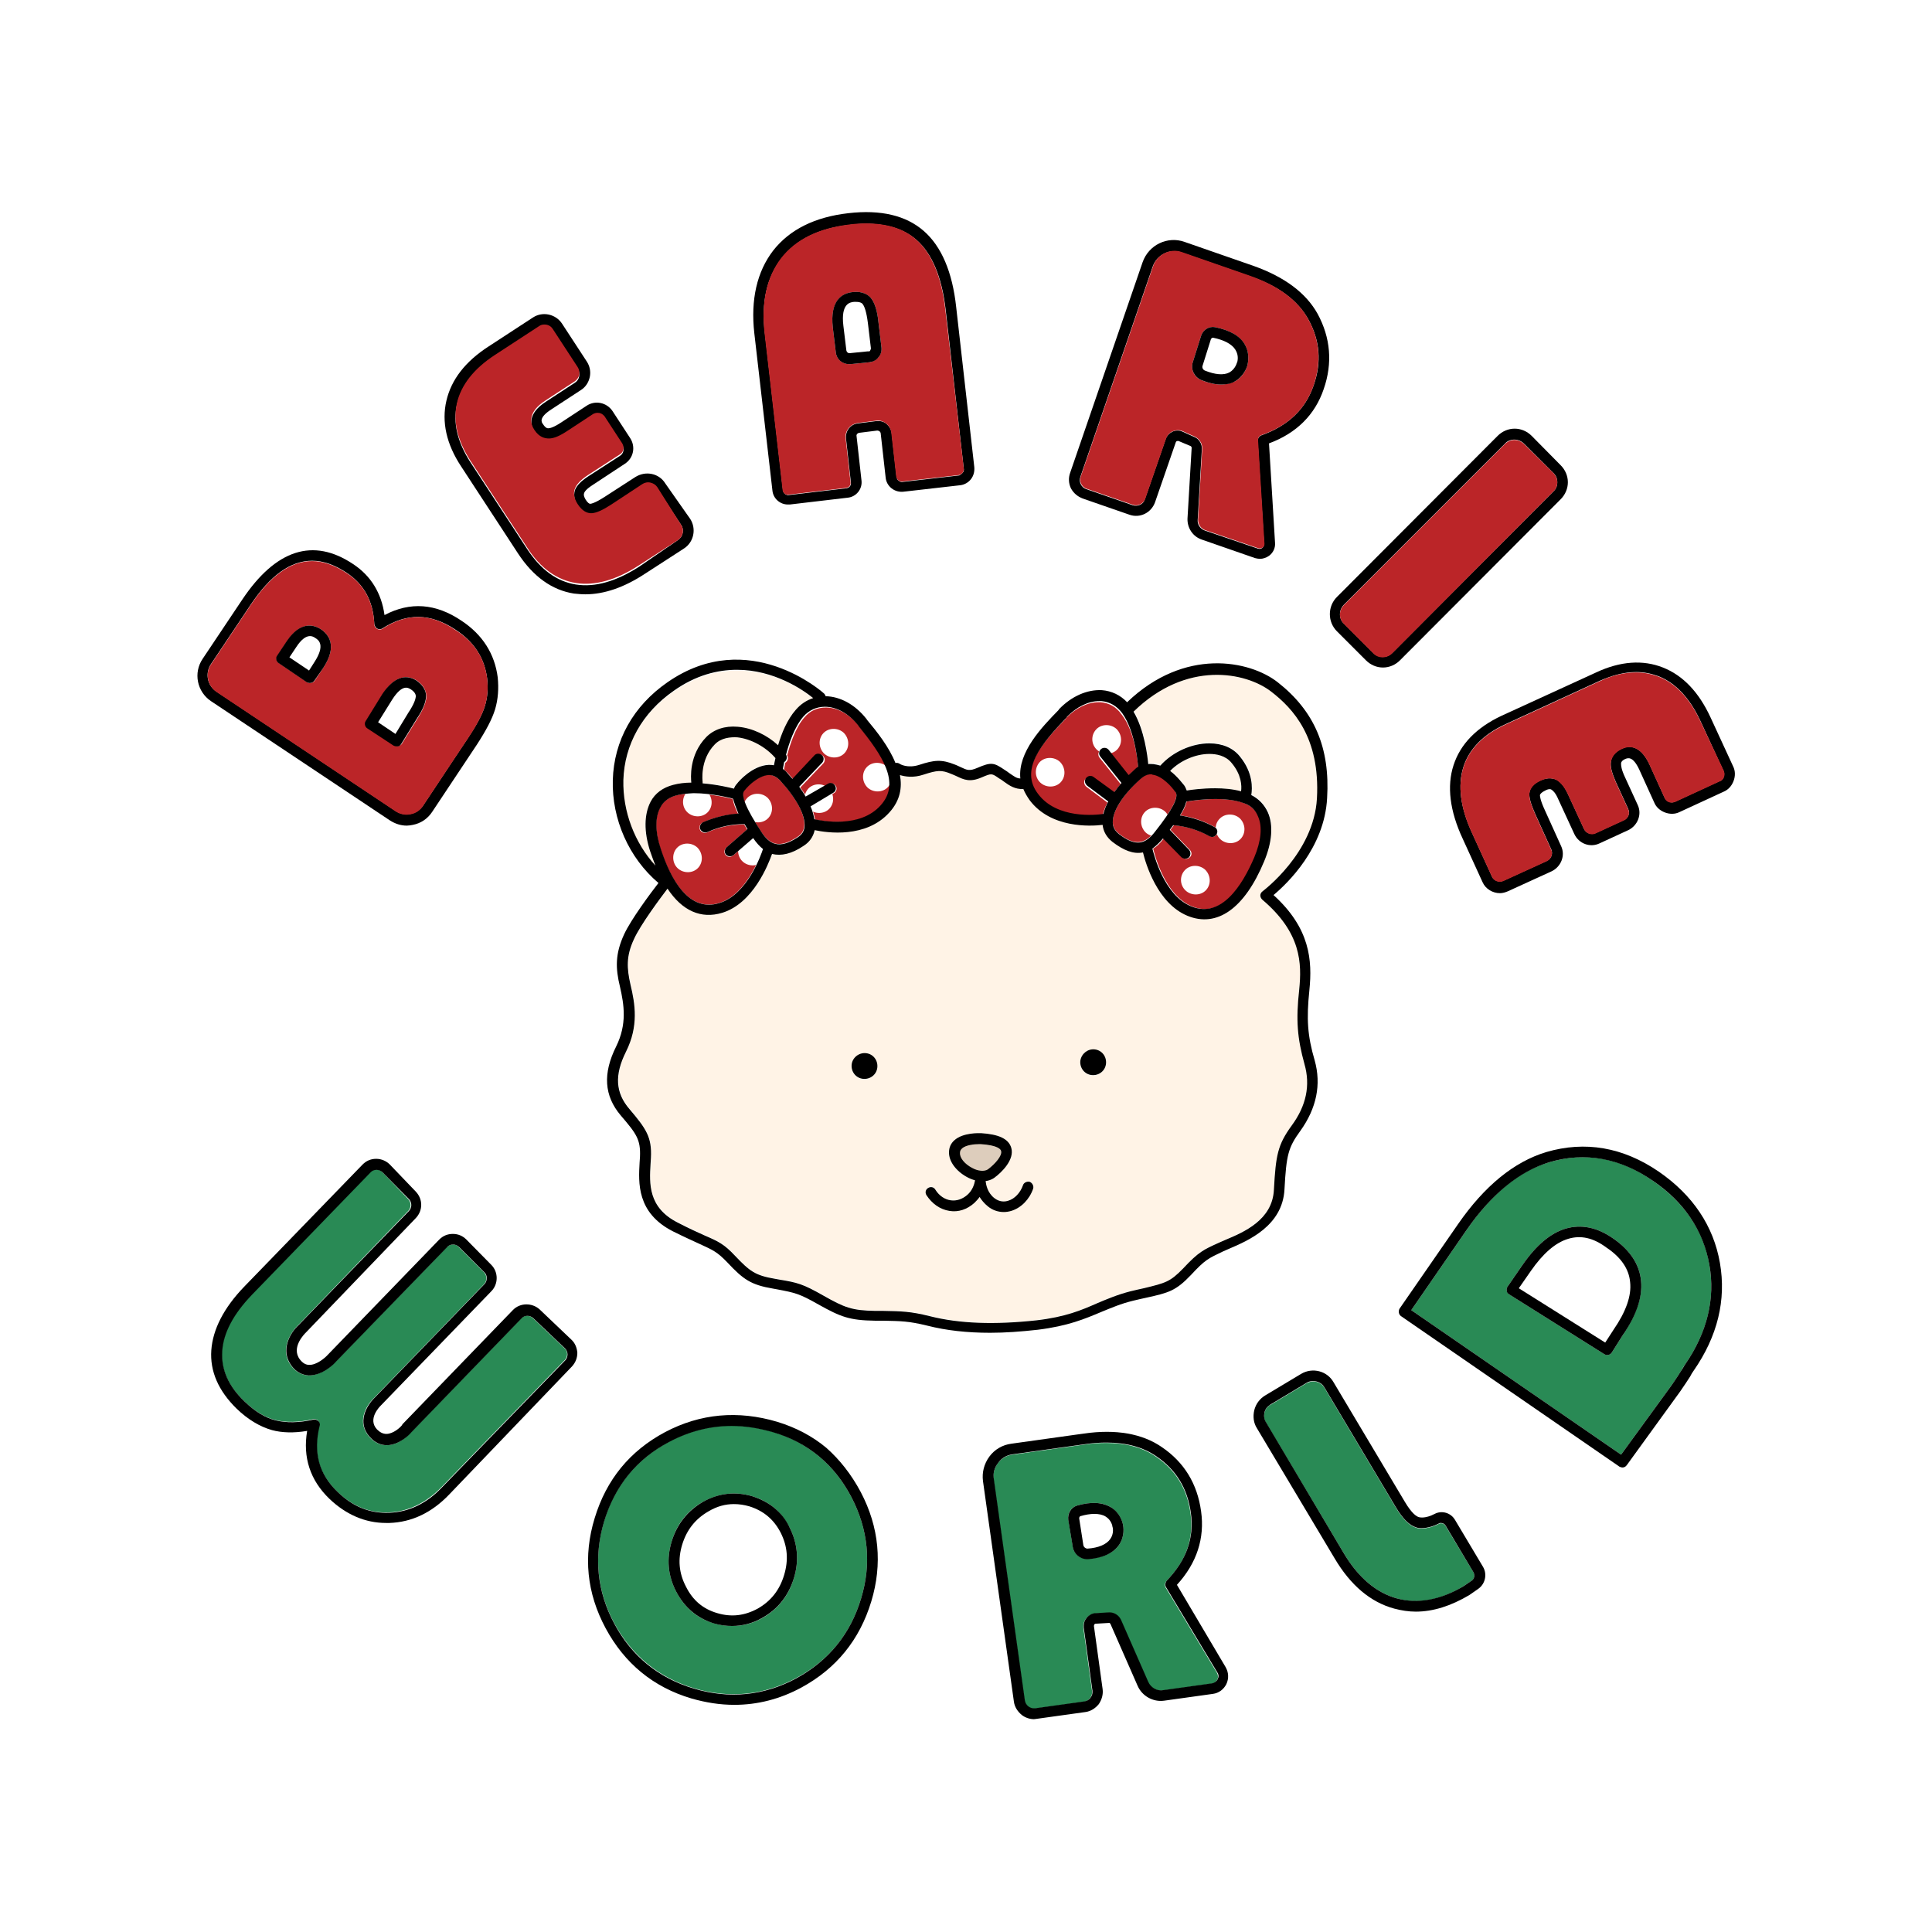 <!--?xml version="1.0" encoding="utf-8"?-->
<!-- Generator: Adobe Illustrator 26.5.0, SVG Export Plug-In . SVG Version: 6.00 Build 0)  -->
<svg xml:space="preserve" style="enable-background:new 0 0 512 512;" viewBox="0 0 512 512" y="0px" x="0px" xmlns:xlink="http://www.w3.org/1999/xlink" xmlns="http://www.w3.org/2000/svg" version="1.1">
<style type="text/css">
	.st0{fill:#FFFFFF;}
	.st1{fill:#BB2528;}
	.st2{fill:#FFF3E6;}
	.st3{fill:#DDCDBC;}
	.st4{fill:#298A55;}
</style>
<g id="Layer_2">
	<rect height="512" width="512" class="st0"></rect>
</g>
<g id="Layer_1">
	<g>
		<path d="M276,360.5c9.3-1.1,14.5-3.3,19.1-5.3c2.5-1.1,4.5-1.9,7.1-2.6c0.9-0.2,1.8-0.4,2.6-0.6l0.8-0.2
			c6.9-1.6,10.4-2.6,15.8-8.4c2.7-2.9,2.7-2.9,6-4.3l1.5-0.7c5.6-2.4,18.7-8,19.5-22.6c0.5-8.2,0.7-8.5,2.7-11.3
			c5.8-8,7.6-16.8,5.1-25.6c-1.6-5.5-1.8-8.9-1.1-15.6c0.8-7.3,0.6-16.5-6.4-25.7c5-5.7,10.5-14.4,11.1-25.5
			c0.9-16-4.4-28.2-16.2-37.4c-5.5-4.3-13.2-6.7-21.1-6.7c-6.3,0-15.3,1.6-24.5,8.4c-1.7-0.7-3.6-1.1-5.5-1.3c-0.4,0-0.9,0-1.3,0
			c-5.9,0-11.6,2.6-16.3,7.4l-0.3,0.3c-2.9,3-6.8,7-9.4,12c-0.8-0.2-1.6-0.3-2.6-0.3c-2,0-3.9,0.5-5.5,1.2c-0.3-0.1-0.7-0.3-1-0.4
			c-2.6-1.1-5-1.6-7.3-1.6c-2.2,0-4.1,0.4-6.3,1.1c-2-3.5-4.5-6.5-6.4-8.8l-0.3-0.4c-3.6-4.5-8.3-7.4-13.3-8.5
			c-3.5-2.8-13.9-10.1-27.6-10.1c-8,0-15.7,2.5-22.7,7.4c-11.2,7.8-17.6,19.2-17.9,32.3c-0.3,10.3,3.3,20.4,9.7,28.3
			c-2.4,3.4-4.7,6.9-5.9,9.6c-3.6,7.7-2.9,13.7-1.6,19.1c1,4.5,1.3,7.2-0.3,10.4c-6.3,12.7-2.2,21.7,2.3,27c3.2,3.8,3.2,3.8,3.2,5.5
			c0,0.2,0,0.5,0,0.7l0,0.6c-0.4,5.6-1.2,18.6,13.1,25.8c3.4,1.7,5.8,2.8,7.6,3.6c3.1,1.4,3.2,1.4,4.6,3c5.1,5.4,8.6,7.9,16.6,9.4
			l1.2,0.2c4.2,0.7,4.4,0.8,8.3,3c6.9,3.9,10.6,5.3,18.9,5.4l2.1,0c4.5,0,5.8,0.1,9.8,1.1c5.7,1.4,11.8,2.1,18.6,2.1
			C266.7,361.3,271.1,361,276,360.5z" class="st0"></path>
		<path d="M466.6,199.7l-6.1-13.2c-3.9-8.6-9.6-14.4-16.9-17.3c-3.1-1.2-6.5-1.9-9.9-1.9c-4.6,0-9.3,1.1-14.1,3.3
			l-25,11.5c-8.7,4-14.6,10.2-17,18c-2.4,7.5-1.4,16,2.8,25.2l5.3,11.6c2.1,4.6,6.8,7.6,11.9,7.6c1.9,0,3.8-0.4,5.4-1.2l11.6-5.3
			c2.8-1.3,5-3.4,6.3-6.1c0.3,0,0.6,0,0.9,0c1.9,0,3.7-0.4,5.4-1.2l7.6-3.5c2-0.9,3.7-2.3,5-4c1.1,0.3,2.1,0.4,3.2,0.4c0,0,0,0,0,0
			c1.9,0,3.7-0.4,5.4-1.2l11.7-5.4c3.2-1.4,5.6-4,6.8-7.3C468.2,206.4,468,202.9,466.6,199.7z" class="st0"></path>
		<path d="M348.6,173l7.7,7.7c2.7,2.7,6.3,4.2,10.2,4.2h0c3.8,0,7.5-1.5,10.2-4.2l42.6-42.7c2.7-2.7,4.2-6.3,4.2-10.2
			c0-3.9-1.5-7.5-4.2-10.2l-7.7-7.7c-2.7-2.7-6.3-4.2-10.2-4.2c-3.9,0-7.5,1.5-10.2,4.2l-42.6,42.6C343,158.2,343,167.4,348.6,173z" class="st0"></path>
		<path d="M284.3,139.8l12.3,4.3c1.4,0.5,2.9,0.7,4.3,0.7c2.4,0,4.7-0.7,6.7-1.8c1.5,3.5,4.4,6.4,8.1,7.7l14,4.9
			c1.3,0.4,2.6,0.7,3.9,0.7c2.6,0,5.2-0.9,7.2-2.4c3.2-2.4,5-6.3,4.7-10.3l-1.3-21c6.6-3.8,11.3-9.5,13.8-16.7
			c3.1-9,2.4-18.2-2.1-26.4C352.1,72,345,66.5,335,63.1l-18.4-6.3c-1.8-0.6-3.6-0.9-5.5-0.9c-7.1,0-13.5,4.5-15.8,11.3l-19.2,55.8
			c-1.2,3.4-1,7,0.6,10.2C278.2,136.2,280.9,138.6,284.3,139.8z" class="st0"></path>
		<path d="M196.7,131.1c0.7,6.2,5.9,10.8,12.1,10.8c0.5,0,1,0,1.4-0.1l15.3-1.8c2.8-0.3,5.3-1.6,7.1-3.4
			c1.9,1.1,4.1,1.8,6.4,1.8c0.5,0,1,0,1.4-0.1l14.9-1.7c3.3-0.4,6.2-2,8.3-4.6c2.1-2.6,3-5.8,2.6-9.1l-4.8-42.2
			c-1.3-11.4-5.1-19.9-11.3-25.3c-5.3-4.6-12.2-7-20.6-7c-1.8,0-3.7,0.1-5.6,0.3c-11.1,1.3-19.6,5.6-25.3,13
			c-5.7,7.3-7.9,16.6-6.7,27.7L196.7,131.1z" class="st0"></path>
		<path d="M130.7,151c5.2,8,12.3,12.9,20.2,14.2c1.4,0.2,2.8,0.3,4.3,0.3c6.5,0,13.3-2.3,20.2-6.8l10.2-6.6
			c6.3-4.1,8.1-12.6,4-19l-6.3-9.7c-1.7-2.6-4.3-4.6-7.2-5.5c-0.1-2.2-0.8-4.3-2.1-6.3l-4.7-7.2c-1.2-1.9-2.9-3.4-4.8-4.4
			c0.3-3-0.4-6.1-2.1-8.7l-6.6-10.1c-2.5-3.8-6.7-6.1-11.3-6.1c-2.6,0-5.2,0.8-7.4,2.2l-11.8,7.7c-7.9,5.2-12.9,11.7-14.6,19.3
			c-1.8,7.7,0,15.8,5,23.5L130.7,151z" class="st0"></path>
		<path d="M51.4,192.4l47.4,31.7c2.7,1.8,5.7,2.7,8.9,2.7c1.1,0,2.2-0.1,3.2-0.3c4.2-0.8,7.8-3.3,10.2-6.8l12-17.9
			c2.8-4.3,4.7-8,5.8-11.3c1.1-3.7,1.5-7.6,1.1-11.7l0-0.1c-1-8.5-5.6-15.6-13.2-20.7c-5.1-3.4-10.5-5.2-15.9-5.2
			c-1.3,0-2.5,0.1-3.8,0.3c-2.1-4-5.1-7.5-9-10.1c-5-3.3-10.1-5-15.2-5c-9.4,0-17.9,5.6-25.3,16.6l-10.5,15.7
			c-2.4,3.6-3.2,7.8-2.4,12.1C45.4,186.4,47.8,190,51.4,192.4z" class="st0"></path>
		<path d="M444.1,304c-7.8-5.4-16.1-8.1-24.6-8.1c-4,0-8,0.6-12,1.8c-10.4,3.1-19.7,10.6-27.7,22.2l-15.4,22.4
			c-1.4,2.1-2,4.6-1.5,7.1c0.5,2.5,1.8,4.6,3.9,6.1l57.9,39.9c1.6,1.1,3.4,1.7,5.4,1.7c3,0,5.9-1.5,7.6-3.9l14.3-19.8
			c1.2-1.8,2-3.1,2.6-4l0.3-0.5c0.2-0.4,0.4-0.7,0.5-0.8c7.6-11,10.3-22.6,8.3-34.5C461.6,321.4,455,311.5,444.1,304z M414,339.1
			c2.1-2.5,3.5-3,3.9-3.2c0.2-0.1,0.3-0.1,0.5-0.1c0.7,0,1.7,0.4,2.8,1.2c2.7,1.8,2.8,3,2.8,3.4c0.1,0.6,0,1.9-1.2,4.2L414,339.1z" class="st0"></path>
		<path d="M392.4,398.8c-2.2-3.7-6.2-5.9-10.4-5.9c-1.1,0-2.1,0.1-3.2,0.4l-18.5-31c-2.6-4.3-7.3-7-12.3-7
			c-2.6,0-5.1,0.7-7.3,2l-9.5,5.7c-3.3,1.9-5.6,5.1-6.6,8.8c-0.9,3.7-0.4,7.5,1.6,10.8l20.6,34.5c5.3,8.9,12.2,14.6,20.5,16.9
			c2.5,0.7,5.2,1.1,7.8,1.1c6,0,12.2-1.8,18.3-5.5l0.2-0.1l2.5-1.7c5.3-3.7,6.9-11,3.6-16.6L392.4,398.8z" class="st0"></path>
		<path d="M321.6,420.6c4.1-6.4,5.7-13.6,4.7-21.1c-1.3-9.5-6.1-17.3-13.9-22.5c-5.3-3.6-11.8-5.4-19.2-5.4
			c-2.3,0-4.6,0.2-7.1,0.5l-19.3,2.7c-4.5,0.6-8.4,2.9-11.1,6.5c-2.7,3.6-3.9,8-3.2,12.4l8.2,58.5c0.5,3.5,2.3,6.6,5.2,8.8
			c2.3,1.8,5.1,2.7,8,2.7c0.7,0,1.3,0,1.9-0.1l12.8-1.8c3.5-0.5,6.7-2.3,8.8-5.2c0.3-0.3,0.5-0.7,0.7-1c2.6,2.2,5.9,3.4,9.4,3.4
			c0.7,0,1.4,0,2-0.1l12.8-1.8c4.2-0.6,7.8-3.2,9.7-7.1c1.9-3.9,1.7-8.4-0.5-12L321.6,420.6z" class="st0"></path>
		<path d="M223.9,377.6c-4.5-3.8-9.9-6.6-15.8-8.4c-4.8-1.4-9.6-2.2-14.2-2.2c-7.4,0-14.7,1.8-21.5,5.4
			c-11.3,5.9-18.9,15.2-22.6,27.5c-3.7,12.2-2.5,24.1,3.6,35.3c6,11.2,15.3,18.8,27.5,22.4c4.6,1.4,9.2,2.1,13.7,2.1
			c7.4,0,14.7-1.9,21.6-5.6c11.2-6,18.7-15.3,22.4-27.5c3.6-12.1,2.5-23.9-3.4-35.1C232.2,386.1,228.5,381.4,223.9,377.6z
			 M192.3,419.8c-1.6-0.5-2.6-1.3-3.4-3c-0.9-1.8-1-3.3-0.4-5.2c0.6-2,1.5-3.2,3.3-4.2c1.3-0.7,2.2-0.8,2.8-0.8
			c0.5,0,1.1,0.1,1.7,0.3c1.7,0.5,2.7,1.3,3.5,2.9c0.9,1.7,1,3.3,0.4,5.3c-0.6,2-1.6,3.2-3.3,4.2c-1.3,0.7-2.2,0.8-2.7,0.8
			C193.5,420.1,192.9,420,192.3,419.8z" class="st0"></path>
		<path d="M161.1,358.6c-0.1-3.5-1.5-6.8-4.1-9.2l-8.4-8c-2.4-2.3-5.6-3.6-9-3.6c0,0,0,0,0,0c-0.2-3-1.4-6-3.7-8.3
			l-6.7-6.7c-2.4-2.4-5.6-3.8-9.1-3.9c0,0-0.3,0-0.4,0c-0.1-3.1-1.3-6.2-3.7-8.6l-6.9-7.2c-2.5-2.6-5.8-4-9.4-4
			c-3.5,0-6.8,1.4-9.4,4L59,335.6c-6.8,7-10.5,14.3-11,21.8c-0.6,8,2.6,15.5,9.1,21.8c4,3.9,8.4,6.5,13,7.7c1.1,0.3,2.2,0.5,3.4,0.6
			c0.9,5.8,3.7,11.1,8.3,15.6c5.8,5.7,12.9,8.7,20.5,8.7c0.4,0,0.7,0,1.2,0c7.9-0.3,15.2-3.8,21.2-10l32.7-33.8
			C159.9,365.4,161.2,362.1,161.1,358.6z" class="st0"></path>
	</g>
	<g>
		<g>
			<g id="XMLID_00000011016097417362752570000006309498364922831544_">
				<g>
					<path d="M311.2,218.7c3.3,0.3,6.4,1.3,9.4,2.9c0.7,0.4,1.5,0.1,1.9-0.5c0.4-0.7,0.1-1.5-0.5-1.9
						c-2.9-1.6-6-2.7-9.2-3.1c0.8-1.3,1.4-2.5,1.7-3.7c0.1,0,0.1,0,0.2,0c0.1,0,9.1-1.7,14.9,0.4c1.9,0.7,3.2,1.9,4,3.6
						c1.2,2.7,0.8,6.5-1,10.8c-3.2,7.7-8.8,16.2-16.7,13c-7.2-2.9-9.9-13.7-10.3-15.3c1-0.6,1.9-1.5,2.8-2.7l4.9,5
						c0.5,0.5,1.4,0.6,2,0c0.6-0.5,0.6-1.4,0-2l-5.1-5.3c0,0,0,0,0,0c0.3-0.4,0.6-0.8,0.9-1.2C311,218.7,311.1,218.7,311.2,218.7z" class="st1"></path>
					<path d="M311.5,209.8c1,1.2-0.8,4.8-5.4,10.5c-2.4,3-5,4.3-9.6,0.6c-1-0.8-1.6-1.8-1.6-3
						c-0.1-2.9,2.7-7.3,7.4-11.6c0.9-0.8,1.7-1.2,2.7-1.2c0.1,0,0.3,0,0.4,0c2.6,0.3,5.2,3.4,6,4.5
						C311.5,209.8,311.5,209.8,311.5,209.8z" class="st1"></path>
					<path d="M301.6,203.2c0,0.1,0,0.1,0,0.2c-0.4,0.2-0.8,0.6-1.2,0.9c-0.5,0.4-1,0.9-1.5,1.4l-5.3-6.7
						c-0.5-0.6-1.4-0.7-2-0.2c-0.6,0.5-0.7,1.4-0.2,2l5.6,7c-0.6,0.7-1.3,1.5-1.9,2.4l-5.5-4c-0.6-0.5-1.5-0.3-2,0.3s-0.3,1.5,0.3,2
						l5.6,4.2c-0.6,1.1-1,2.2-1.3,3.3c-1.9,0.3-12.2,1.4-17.3-5.3c-4.9-6.5,0.8-13.3,7.5-20.2l0.2-0.3c2.6-2.6,5.6-4.1,8.5-4.1
						c0.2,0,0.4,0,0.6,0c2.2,0.2,4.1,1.2,5.5,3.2C301,194,301.6,203.1,301.6,203.2z" class="st1"></path>
					<path d="M227.8,192.6c6.1,7.6,11.2,14.8,5.8,20.9c-5.5,6.2-15.8,4.1-17.6,3.7c-0.2-1.1-0.5-2.2-1-3.4l6-3.6
						c0.7-0.4,0.9-1.3,0.5-1.9c-0.4-0.7-1.3-0.9-1.9-0.5l-5.8,3.5c-0.5-0.9-1.1-1.7-1.7-2.6l6.1-6.4c0.5-0.6,0.5-1.4-0.1-2
						c-0.6-0.5-1.5-0.5-2,0.1l-5.8,6.2c-0.5-0.6-1-1.1-1.4-1.6c-0.4-0.4-0.7-0.7-1.1-1c0-0.1,0-0.1,0-0.2c0,0,0.1-0.7,0.3-1.6
						c0,0,0,0,0.1-0.1c0.6-0.4,0.8-1.3,0.4-1.9c0.8-3,2.2-7.4,4.6-10.1c1.5-1.8,3.5-2.6,5.7-2.6c3.1,0,6.2,1.8,8.8,4.9L227.8,192.6z" class="st1"></path>
					<path d="M206.7,206.8c4.4,4.7,6.8,9.3,6.4,12.2c-0.1,1.2-0.7,2.1-1.8,2.8c-5,3.3-7.4,1.8-9.6-1.4
						c-4.1-6.2-5.6-9.9-4.5-11c0,0,0.1-0.1,0.1-0.1c0.9-1.1,3.7-3.9,6.3-4c0,0,0.1,0,0.1,0C204.9,205.4,205.8,205.9,206.7,206.8z" class="st1"></path>
					<path d="M202.1,225c-0.5,1.5-4.1,12-11.5,14.3c-8.2,2.5-13-6.5-15.6-14.4c-1.4-4.5-1.5-8.3-0.1-10.9
						c0.9-1.6,2.3-2.7,4.2-3.2c1.4-0.4,3-0.5,4.6-0.5c5.1,0,10.2,1.4,10.3,1.4c0.1,0,0.2,0,0.2,0.1c0.2,1.2,0.7,2.5,1.4,3.9
						c-3.2,0.2-6.4,0.9-9.4,2.3c-0.7,0.3-1,1.2-0.7,1.9c0.3,0.7,1.2,1,1.9,0.7c3.1-1.4,6.3-2.1,9.6-2.1c0.1,0,0.1,0,0.2,0
						c0.3,0.4,0.5,0.9,0.8,1.3l-5.5,4.8c-0.6,0.5-0.7,1.4-0.2,2c0.5,0.6,1.4,0.6,2,0.1l5.2-4.5C200.3,223.3,201.1,224.3,202.1,225z" class="st1"></path>
					<g>
						<path d="M182,209.9c1.4-1.5,3.9-1.5,5.4-0.1c1.5,1.5,1.6,3.9,0.2,5.4c-1.4,1.5-3.9,1.5-5.4,0.1
							C180.7,213.9,180.6,211.5,182,209.9z" class="st0"></path>
						<path d="M198,211.5c1.4-1.5,3.9-1.5,5.4-0.1c1.5,1.5,1.6,3.9,0.2,5.4c-1.4,1.5-3.9,1.5-5.4,0.1
							S196.5,213.1,198,211.5z" class="st0"></path>
						<path d="M214.2,209c1.4-1.5,3.9-1.5,5.4-0.1c1.5,1.5,1.6,3.9,0.2,5.4c-1.4,1.5-3.9,1.5-5.4,0.1
							C212.9,213,212.8,210.6,214.2,209z" class="st0"></path>
						<path d="M218.2,194.3c1.4-1.5,3.9-1.5,5.4-0.1c1.5,1.5,1.6,3.9,0.2,5.4s-3.9,1.5-5.4,0.1
							C216.9,198.2,216.8,195.8,218.2,194.3z" class="st0"></path>
						<path d="M229.7,203.3c1.4-1.5,3.9-1.5,5.4-0.1c1.5,1.5,1.6,3.9,0.2,5.4c-1.4,1.5-3.9,1.5-5.4,0.1
							C228.4,207.2,228.3,204.8,229.7,203.3z" class="st0"></path>
						<path d="M275.5,202c1.4-1.5,3.9-1.5,5.4-0.1c1.5,1.5,1.6,3.9,0.2,5.4c-1.4,1.5-3.9,1.5-5.4,0.1
							C274.2,206,274.1,203.6,275.5,202z" class="st0"></path>
						<path d="M286.7,220.8c1.4-1.5,3.9-1.5,5.4-0.1c1.5,1.5,1.6,3.9,0.2,5.4c-1.4,1.5-3.9,1.5-5.4,0.1
							C285.3,224.8,285.2,222.4,286.7,220.8z" class="st0"></path>
						<path d="M298.3,231.6c1.4-1.5,3.9-1.5,5.4-0.1c1.5,1.5,1.6,3.9,0.2,5.4c-1.4,1.5-3.9,1.5-5.4,0.1
							C296.9,235.5,296.8,233.1,298.3,231.6z" class="st0"></path>
						<path d="M303.4,215.2c1.4-1.5,3.9-1.5,5.4-0.1c1.5,1.5,1.6,3.9,0.2,5.4c-1.4,1.5-3.9,1.5-5.4,0.1
							C302.1,219.1,302,216.7,303.4,215.2z" class="st0"></path>
						<path d="M314,230.6c1.4-1.5,3.9-1.5,5.4-0.1c1.5,1.5,1.6,3.9,0.2,5.4c-1.4,1.5-3.9,1.5-5.4,0.1
							C312.6,234.5,312.6,232.1,314,230.6z" class="st0"></path>
						<path d="M323.2,217c1.4-1.5,3.9-1.5,5.4-0.1c1.5,1.5,1.6,3.9,0.2,5.4c-1.4,1.5-3.9,1.5-5.4,0.1
							S321.7,218.5,323.2,217z" class="st0"></path>
						<path d="M290.5,193.3c1.4-1.5,3.9-1.5,5.4-0.1c1.5,1.5,1.6,3.9,0.2,5.4c-1.4,1.5-3.9,1.5-5.4,0.1
							C289.1,197.2,289.1,194.8,290.5,193.3z" class="st0"></path>
						<path d="M196.6,222.9c1.4-1.5,3.9-1.5,5.4-0.1c1.5,1.5,1.6,3.9,0.2,5.4c-1.4,1.5-3.9,1.5-5.4,0.1
							S195.2,224.5,196.6,222.9z" class="st0"></path>
						<path d="M179.4,224.7c1.4-1.5,3.9-1.5,5.4-0.1c1.5,1.5,1.6,3.9,0.2,5.4c-1.4,1.5-3.9,1.5-5.4,0.1
							S178,226.2,179.4,224.7z" class="st0"></path>
					</g>
					<path d="M215.5,185.1c-1.7,0.6-3.3,1.6-4.6,3.1c-2.3,2.6-3.8,6.3-4.7,9.4c-2.9-2.8-6.8-4.6-10.7-4.9
						c-3.4-0.3-6.3,0.7-8.3,2.7c-4.7,4.8-4.1,11-4,12.1c-1.7,0-3.3,0.2-4.8,0.6c-2.7,0.7-4.8,2.3-6,4.5c-1.8,3.2-1.8,7.9-0.1,13.1
						c0.4,1.3,0.9,2.6,1.4,3.8c-5.6-6-8.8-14.3-8.5-22.6c0.3-9.5,5-17.9,13.3-23.6c5.9-4.1,11.6-5.6,16.8-5.6
						C205.1,177.6,212.8,182.9,215.5,185.1z" class="st2"></path>
					<path d="M205.4,200.8c-0.2,0.8-0.3,1.5-0.4,1.9c-0.5-0.1-0.9-0.1-1.4-0.1c-4.2,0.1-7.9,4.4-8.4,5
						c-0.4,0.4-0.7,0.9-0.8,1.3c-1.1-0.3-4.5-1.1-8.3-1.4c0-0.1,0-0.2,0-0.4c0-0.1-0.8-5.7,3.2-9.9c1.8-1.8,4.3-2,6-1.9
						C199,195.8,202.9,197.9,205.4,200.8z" class="st2"></path>
					<path d="M326.5,202.2c2.5,3.1,2.6,6,2.5,7.5c-2.2-0.6-4.7-0.8-6.9-0.8c-3.5,0-6.5,0.4-7.5,0.6
						c-0.1-0.5-0.4-1-0.7-1.4c-0.2-0.4-1.6-2.3-3.7-3.8c2.7-2.7,6.7-4.5,10.4-4.5c0,0,0,0,0,0C322.3,199.8,324.8,200.2,326.5,202.2z" class="st2"></path>
					<path d="M337,183.2c5.6,4.4,13,12.1,12.1,28.3c-0.8,14.5-14.3,24.5-14.4,24.6c-0.4,0.3-0.6,0.7-0.6,1.1
						c0,0.4,0.2,0.8,0.5,1.1c10.4,8.8,10.5,16.9,9.8,23.9c-0.9,8.1-0.5,12.8,1.4,19.7c1.6,5.6,0.5,10.9-3.4,16.3
						c-3.7,5.1-4.2,7.8-4.7,17c-0.4,7.9-8,11.1-12.9,13.3l-1.6,0.7c-4.3,1.8-5.4,2.3-9.6,6.9c-3.4,3.6-4.6,3.9-10.4,5.2
						c-1,0.2-2.2,0.5-3.5,0.8c-3.5,0.9-6.3,2-8.9,3.2c-4.1,1.8-8.3,3.6-16,4.5c-11.1,1.3-20.3,0.9-28.3-1.1
						c-5.2-1.3-7.5-1.3-12.3-1.4l-2.1,0c-6.3-0.1-8.2-0.8-13.7-4c-5.6-3.2-7-3.4-11.8-4.3l-1.1-0.2c-5.3-0.9-6.8-2-10.6-6.1
						c-2.9-3.1-4.4-3.8-8.1-5.4c-1.8-0.8-3.9-1.8-7.1-3.4c-8-4-7.6-10.4-7.2-15.5c0-0.6,0.1-1.1,0.1-1.6c0.2-5.6-1.3-7.7-5.7-13
						c-3.7-4.3-3.9-9-0.9-15.2c3.3-6.7,2.3-12.6,1.2-17.7c-1-4.4-1.2-7.6,0.9-12.1c1.7-3.7,7.1-10.9,8.9-13.4
						c3.9,5.9,8.9,8.1,14.5,6.4c8.2-2.5,12.2-12.8,13.2-15.6c2.4,0.7,5.2,0,8.3-2.1c1.6-1.1,2.6-2.5,3-4.2
						c3.2,0.7,13.6,2.2,19.8-4.7c2.8-3.1,3.4-6.5,2.8-9.9c1.3,0.5,3.5,0.8,6.2-0.1c3.7-1.2,4.9-1.2,7.4-0.2c0.6,0.2,1,0.4,1.4,0.6
						c1.9,0.9,3.4,1.6,6.7,0.3c2.6-1.1,2.6-1.1,4.6,0.3c0.4,0.3,0.8,0.6,1.2,0.8c1.5,1.1,2.9,2.1,5.2,2c0.4,1,0.9,2,1.7,3
						c5.6,7.4,16,6.8,19.3,6.5c0.2,1.8,1.1,3.3,2.6,4.5c2.9,2.3,5.6,3.3,8.1,2.8c0.7,2.9,3.9,13.5,11.8,16.8
						c7.9,3.2,15.1-1.9,20.3-14.5c2.1-5,2.5-9.6,1-13c-0.9-2-2.4-3.6-4.4-4.6c0.3-1.9,0.5-5.9-3-10.2c-1.8-2.2-4.7-3.4-8.1-3.5
						c-4.7,0-9.8,2.3-13,5.9c-0.6-0.2-1.1-0.4-1.8-0.4c-0.5-0.1-0.9-0.1-1.4,0c-0.2-2.1-1-9-3.9-13.9
						C314.5,174.8,330.3,177.9,337,183.2z M293.1,282c0.2-1.9-1.1-3.6-3-3.8c-1.9-0.2-3.5,1.1-3.8,3c-0.2,1.9,1.1,3.6,3,3.8
						C291.2,285.2,292.9,283.8,293.1,282z M273.8,315c0.2-0.7-0.1-1.5-0.9-1.8c-0.7-0.3-1.5,0.1-1.8,0.9c-0.7,2.1-2.2,3.6-3.9,4.1
						c-0.9,0.3-2.3,0.4-3.7-0.7c-1.9-1.5-2.2-3.7-2.3-4.5c0.8-0.1,1.5-0.4,2.2-0.8c2.1-1.5,5.5-4.9,4.6-8c-0.7-2.3-3.3-3.6-8-3.9
						c0,0,0,0,0,0c-0.5,0-4.8-0.2-7.1,1.9c-0.9,0.8-1.4,1.9-1.4,3.1c-0.1,2.5,1.7,5.1,4.7,6.6c0.7,0.4,1.5,0.7,2.2,0.9
						c-0.2,1.1-0.7,2.7-2.1,3.9c-1.3,1.1-2.8,1.6-4.3,1.4c-1.6-0.2-3.1-1.3-4.1-2.9c-0.4-0.7-1.3-0.9-1.9-0.5
						c-0.7,0.4-0.9,1.3-0.5,1.9c1.5,2.4,3.7,3.9,6.1,4.2c2.3,0.3,4.7-0.4,6.6-2.1c0.6-0.5,1-1.1,1.4-1.6c0.5,0.9,1.2,1.8,2.2,2.5
						c1.3,1,2.7,1.5,4.2,1.5c0.7,0,1.3-0.1,2-0.3C270.6,320.2,272.8,318,273.8,315z M232.5,283c0.2-1.9-1.1-3.6-3-3.8
						c-1.9-0.2-3.5,1.1-3.8,3c-0.2,1.9,1.1,3.6,3,3.8C230.6,286.2,232.3,284.9,232.5,283z" class="st2"></path>
					<path d="M266.1,305.8c0,3.3,0.4,5.3-5.6,5.3c-6,0-6.9-0.7-6.9-5.4s0.4-3.2,6.4-3.2
						C266,302.5,266.1,301.1,266.1,305.8z" class="st3"></path>
					<path d="M290.1,278.1c1.9,0.2,3.2,1.9,3,3.8c-0.2,1.9-1.9,3.2-3.8,3c-1.9-0.2-3.2-1.9-3-3.8
						C286.6,279.2,288.3,277.9,290.1,278.1z"></path>
					<path d="M261.8,309.9c1.9-1.4,3.9-3.7,3.5-4.9c-0.1-0.4-0.8-1.5-5.4-1.8c-0.1,0-0.2,0-0.4,0c-1.2,0-3.6,0.2-4.6,1.2
						c-0.3,0.3-0.5,0.6-0.5,1.1c-0.1,1.4,1.3,3,3.2,4C259.2,310.4,260.9,310.5,261.8,309.9z M252,318.1c1.5,0.2,3-0.3,4.3-1.4
						c1.4-1.2,1.9-2.8,2.1-3.9c-0.7-0.2-1.5-0.5-2.2-0.9c-2.9-1.6-4.8-4.2-4.7-6.6c0-1.2,0.5-2.3,1.4-3.1c2.3-2.1,6.6-1.9,7.1-1.9
						c0,0,0,0,0,0c4.7,0.3,7.3,1.5,8,3.9c0.9,3.1-2.5,6.5-4.6,8c-0.6,0.4-1.4,0.7-2.2,0.8c0.1,0.8,0.4,3,2.3,4.5
						c1.4,1.1,2.8,1,3.7,0.7c1.7-0.5,3.2-2.1,3.9-4.1c0.2-0.7,1.1-1.1,1.8-0.9c0.7,0.3,1.1,1.1,0.9,1.8c-1,2.9-3.2,5.1-5.8,5.9
						c-0.7,0.2-1.3,0.3-2,0.3c-1.5,0-3-0.5-4.2-1.5c-1-0.8-1.7-1.7-2.2-2.5c-0.4,0.6-0.9,1.1-1.4,1.6c-1.9,1.7-4.2,2.5-6.6,2.1
						c-2.5-0.4-4.6-1.9-6.1-4.2c-0.4-0.7-0.2-1.5,0.5-1.9c0.7-0.4,1.5-0.2,1.9,0.5C248.9,316.9,250.4,317.9,252,318.1z"></path>
					<path d="M229.5,279.1c1.9,0.2,3.2,1.9,3,3.8c-0.2,1.9-1.9,3.2-3.8,3c-1.9-0.2-3.2-1.9-3-3.8
						C225.9,280.3,227.6,278.9,229.5,279.1z"></path>
					<path d="M219.4,207.7c0.7-0.4,1.5-0.2,1.9,0.5c0.4,0.7,0.2,1.5-0.5,1.9l-6,3.6c0.5,1.1,0.8,2.2,1,3.4
						c1.9,0.4,12.1,2.5,17.6-3.7c5.4-6,0.3-13.3-5.8-20.9l-0.2-0.3c-2.5-3.1-5.7-4.9-8.8-4.9c-2.2,0-4.2,0.9-5.7,2.6
						c-2.4,2.8-3.8,7.1-4.6,10.1c0.4,0.6,0.2,1.5-0.4,1.9c0,0-0.1,0-0.1,0.1c-0.2,1-0.3,1.6-0.3,1.6c0,0.1,0,0.1,0,0.2
						c0.4,0.3,0.8,0.6,1.1,1c0.4,0.5,0.9,1,1.4,1.6l5.8-6.2c0.5-0.6,1.4-0.6,2-0.1c0.6,0.5,0.6,1.4,0.1,2l-6.1,6.4
						c0.6,0.8,1.2,1.7,1.7,2.6L219.4,207.7z M206.7,206.8c-0.9-0.9-1.8-1.4-2.9-1.4c0,0-0.1,0-0.1,0c-2.6,0.1-5.5,2.9-6.3,4
						c0,0-0.1,0.1-0.1,0.1c-1.1,1.1,0.4,4.8,4.5,11c2.1,3.2,4.6,4.7,9.6,1.4c1.1-0.7,1.7-1.6,1.8-2.8
						C213.5,216.1,211.1,211.6,206.7,206.8z M195.4,195.4c-1.8-0.1-4.3,0.1-6,1.9c-4,4.1-3.2,9.8-3.2,9.9c0,0.1,0,0.2,0,0.4
						c3.8,0.3,7.1,1.1,8.3,1.4c0.2-0.5,0.4-0.9,0.8-1.3c0.4-0.6,4.1-4.8,8.4-5c0.5,0,0.9,0,1.4,0.1c0.1-0.4,0.2-1.1,0.4-1.9
						C202.9,197.9,199,195.8,195.4,195.4z M179.2,210.8c-1.9,0.5-3.4,1.6-4.2,3.2c-1.4,2.5-1.4,6.4,0.1,10.9c2.6,8,7.4,17,15.6,14.4
						c7.4-2.3,11-12.8,11.5-14.3c-0.9-0.7-1.8-1.7-2.6-2.9l-5.2,4.5c-0.6,0.5-1.5,0.4-2-0.1c-0.5-0.6-0.4-1.5,0.2-2l5.5-4.8
						c-0.3-0.4-0.5-0.9-0.8-1.3c-0.1,0-0.1,0-0.2,0c-3.3,0-6.5,0.7-9.6,2.1c-0.7,0.3-1.5,0-1.9-0.7c-0.3-0.7,0-1.5,0.7-1.9
						c3-1.3,6.2-2.1,9.4-2.3c-0.6-1.4-1.1-2.7-1.4-3.9c-0.1,0-0.1,0-0.2-0.1c-0.1,0-5.2-1.4-10.3-1.4
						C182.2,210.3,180.6,210.4,179.2,210.8z M173.7,229.4c-0.5-1.2-0.9-2.4-1.4-3.8c-1.7-5.2-1.6-9.8,0.1-13.1
						c1.2-2.3,3.3-3.8,6-4.5c1.5-0.4,3.2-0.6,4.8-0.6c-0.1-1.1-0.7-7.3,4-12.1c2-2,4.9-3,8.3-2.7c3.8,0.3,7.8,2.2,10.7,4.9
						c0.9-3.1,2.4-6.8,4.7-9.4c1.3-1.5,2.8-2.5,4.6-3.1c-2.7-2.2-10.4-7.5-20.2-7.5c-5.1,0-10.9,1.4-16.8,5.6
						c-8.3,5.8-13,14.2-13.3,23.6C165,215.1,168.2,223.4,173.7,229.4z M329.5,212.8c-5.8-2.1-14.8-0.4-14.9-0.4c-0.1,0-0.1,0-0.2,0
						c-0.3,1.2-0.9,2.4-1.7,3.7c3.2,0.5,6.3,1.5,9.2,3.1c0.7,0.4,0.9,1.2,0.5,1.9c-0.4,0.7-1.2,0.9-1.9,0.5
						c-2.9-1.6-6.1-2.6-9.4-2.9c-0.1,0-0.2,0-0.2,0c-0.3,0.4-0.6,0.8-0.9,1.2c0,0,0,0,0,0l5.1,5.3c0.5,0.6,0.5,1.4,0,2
						c-0.6,0.5-1.4,0.5-2,0l-4.9-5c-0.9,1.1-1.9,2-2.8,2.7c0.4,1.6,3.1,12.4,10.3,15.3c7.9,3.2,13.4-5.3,16.7-13
						c1.8-4.3,2.2-8.1,1-10.8C332.7,214.6,331.4,213.4,329.5,212.8z M314.5,209.5c1.1-0.2,4.1-0.6,7.5-0.6c2.3,0,4.7,0.2,6.9,0.8
						c0.2-1.5,0.1-4.4-2.5-7.5c-1.6-2-4.1-2.4-5.9-2.4c0,0,0,0,0,0c-3.7,0-7.8,1.8-10.4,4.5c2,1.5,3.4,3.5,3.7,3.8
						C314.1,208.5,314.3,209,314.5,209.5z M315.6,337.9c-4,4.2-5.9,4.7-11.8,6c-1,0.2-2.2,0.5-3.5,0.8c-3.3,0.8-5.8,1.9-8.5,3
						c-4.3,1.8-8.7,3.7-16.8,4.7c-4.5,0.5-8.6,0.8-12.6,0.8c-6.1,0-11.6-0.6-16.7-1.9c-4.9-1.2-6.9-1.2-11.7-1.3l-2.1,0
						c-6.8-0.1-9.1-1-15-4.3c-5.1-2.9-6.2-3.1-10.9-4l-1.1-0.2c-5.9-1-7.9-2.4-12.2-7c-2.6-2.7-3.7-3.2-7.2-4.8
						c-1.7-0.8-4-1.8-7.2-3.4c-9.6-4.9-9.1-12.9-8.8-18.2c0-0.5,0.1-1,0.1-1.5c0.2-4.6-0.9-6.1-5.1-11c-4.4-5.2-4.8-11.1-1.2-18.3
						c2.9-5.9,2.1-11,1-15.8c-1.2-4.9-1.3-8.7,1.1-13.9c1.8-3.9,7-10.9,9.1-13.6c-7.8-6.6-12.4-16.9-12.1-27.3
						c0.3-10.4,5.4-19.6,14.5-25.9c21.6-15,41.4,2.9,41.5,3c0.2,0.2,0.3,0.4,0.4,0.7c3.9,0.1,7.8,2.2,10.8,6l0.2,0.3
						c2.5,3,5.8,7.1,7.5,11.4c0.4-0.1,0.8,0,1.1,0.2c0.1,0.1,2.1,1.3,5.2,0.3c4-1.3,5.9-1.5,9.4-0.1c0.6,0.2,1.1,0.5,1.6,0.7
						c1.7,0.8,2.3,1.1,4.4,0.2c3.7-1.6,4.4-1.4,7.2,0.5c0.5,0.3,0.9,0.6,1.3,0.9c1.2,0.8,1.9,1.4,2.9,1.4c-0.7-7,5.8-13.7,10.1-18.1
						l0.2-0.3c3.3-3.4,7.4-5.2,11.3-5c2.6,0.2,4.9,1.3,6.7,3.2c15.2-14.6,32.5-11.1,39.9-5.3c9.7,7.6,13.9,17.3,13.1,30.7
						c-0.7,13.2-10.5,22.6-14.2,25.7c9.7,8.8,10.3,17.3,9.5,25.2c-0.8,7.7-0.5,12.1,1.4,18.6c1.8,6.4,0.5,12.7-3.8,18.7
						c-3.2,4.4-3.7,6.3-4.2,15.5c-0.5,9.7-9.7,13.6-14.6,15.7l-1.6,0.7C320.2,333.5,319.4,333.8,315.6,337.9z M301.6,203.2
						c0-0.1-0.6-9.2-4.2-14.2c-1.4-1.9-3.3-3-5.5-3.2c-0.2,0-0.4,0-0.6,0c-2.9,0-5.9,1.5-8.5,4.1l-0.2,0.3
						c-6.7,7-12.4,13.8-7.5,20.2c5,6.7,15.4,5.6,17.3,5.3c0.3-1.1,0.7-2.2,1.3-3.3l-5.6-4.2c-0.6-0.5-0.8-1.4-0.3-2s1.3-0.8,2-0.3
						l5.5,4c0.6-0.8,1.2-1.6,1.9-2.4l-5.6-7c-0.5-0.6-0.4-1.5,0.2-2c0.6-0.5,1.5-0.4,2,0.2l5.3,6.7c0.5-0.5,1.1-1,1.5-1.4
						c0.4-0.4,0.8-0.7,1.2-0.9C301.6,203.3,301.6,203.2,301.6,203.2z M305,205.2c-0.9,0-1.8,0.4-2.7,1.2c-4.8,4.3-7.5,8.6-7.4,11.6
						c0,1.2,0.6,2.2,1.6,3c4.7,3.7,7.2,2.5,9.6-0.6c4.6-5.8,6.4-9.3,5.4-10.5c0,0,0-0.1-0.1-0.1c-0.8-1.2-3.4-4.2-6-4.5
						C305.3,205.2,305.1,205.2,305,205.2z M314.7,242.7c-8-3.3-11.1-13.9-11.8-16.8c-2.5,0.5-5.1-0.5-8.1-2.8
						c-1.5-1.2-2.4-2.7-2.6-4.5c-3.3,0.4-13.7,0.9-19.3-6.5c-0.7-1-1.3-2-1.7-3c-2.2,0.1-3.7-0.9-5.2-2c-0.4-0.3-0.8-0.6-1.2-0.8
						c-2-1.4-2-1.4-4.6-0.3c-3.2,1.4-4.8,0.6-6.7-0.3c-0.4-0.2-0.9-0.4-1.4-0.6c-2.6-1.1-3.7-1-7.4,0.2c-2.7,0.9-4.9,0.5-6.2,0.1
						c0.6,3.3,0.1,6.7-2.8,9.9c-6.2,6.9-16.5,5.4-19.8,4.7c-0.4,1.8-1.4,3.2-3,4.2c-3.1,2.1-5.9,2.7-8.3,2.1
						c-1,2.8-5,13.1-13.2,15.6c-5.6,1.7-10.6-0.5-14.5-6.4c-1.9,2.5-7.2,9.6-8.9,13.4c-2.1,4.5-1.9,7.7-0.9,12.1
						c1.2,5,2.2,10.9-1.2,17.7c-3.1,6.2-2.8,10.9,0.9,15.2c4.4,5.2,6,7.4,5.7,13c0,0.5-0.1,1-0.1,1.6c-0.3,5.1-0.7,11.5,7.2,15.5
						c3.1,1.6,5.3,2.6,7.1,3.4c3.7,1.6,5.2,2.3,8.1,5.4c3.9,4.1,5.3,5.2,10.6,6.1l1.1,0.2c4.8,0.8,6.2,1.1,11.8,4.3
						c5.5,3.1,7.4,3.9,13.7,4l2.1,0c4.8,0.1,7.1,0.1,12.3,1.4c7.9,2,17.2,2.3,28.3,1.1c7.7-0.9,11.9-2.7,16-4.5
						c2.6-1.1,5.4-2.3,8.9-3.2c1.3-0.3,2.5-0.6,3.5-0.8c5.8-1.4,7-1.7,10.4-5.2c4.2-4.5,5.4-5,9.6-6.9l1.6-0.7
						c5-2.1,12.5-5.3,12.9-13.3c0.5-9.2,1-11.9,4.7-17c3.9-5.3,5-10.7,3.4-16.3c-1.9-6.9-2.3-11.6-1.4-19.7c0.7-7,0.6-15.1-9.8-23.9
						c-0.3-0.3-0.5-0.7-0.5-1.1c0-0.4,0.2-0.8,0.6-1.1c0.1-0.1,13.6-10.1,14.4-24.6c0.9-16.2-6.4-23.9-12.1-28.3
						c-6.7-5.2-22.5-8.4-36.5,5.3c2.9,4.9,3.7,11.8,3.9,13.9c0.4-0.1,0.9,0,1.4,0c0.6,0.1,1.2,0.2,1.8,0.4c3.2-3.6,8.3-5.9,13-5.9
						c3.4,0,6.3,1.2,8.1,3.5c3.5,4.3,3.3,8.4,3,10.2c2,1,3.5,2.6,4.4,4.6c1.5,3.4,1.1,8-1,13C329.8,240.8,322.5,245.9,314.7,242.7z"></path>
				</g>
			</g>
		</g>
	</g>
	<g>
		<g>
			<g id="XMLID_00000170982171479840063220000004830760414982901945_">
				<g>
					<path d="M459.3,203.1c0.6,1.2,0.6,2.6,0.1,3.9c-0.5,1.3-1.4,2.3-2.6,2.8l-11.7,5.4c-1.2,0.6-2.6,0.6-3.9,0.1
						c-1.3-0.5-2.3-1.4-2.8-2.6l-4-8.8c-1.7-3.6-3-3-3.6-2.8c-1.2,0.5-1.2,1.1-1.2,1.3c0,0.4,0,1.4,1.1,3.7l3.3,7.2
						c1.2,2.5,0,5.5-2.5,6.7l-7.6,3.5c-2.5,1.2-5.5,0.1-6.7-2.5l-4.2-9.1c-0.8-1.9-1.5-2.4-1.8-2.6c-0.1-0.1-0.6-0.4-1.7,0.2
						c-0.8,0.4-1.3,0.8-1.4,1.2c0,0.2,0,1.2,1.3,4l4.3,9.5c1.2,2.5,0,5.5-2.5,6.7l-11.6,5.3c-0.7,0.3-1.4,0.5-2.1,0.5
						c-1.9,0-3.8-1.1-4.6-2.9l-5.3-11.6c-3.4-7.3-4.2-13.9-2.4-19.4c1.8-5.6,6.1-10,12.7-13.1l25.1-11.5c6.4-3,12.4-3.4,17.7-1.3
						c5.3,2.1,9.5,6.5,12.6,13.2L459.3,203.1z M456.8,205.9c0.2-0.6,0.2-1.2-0.1-1.7l-6.1-13.2c-2.8-6-6.5-10-11.1-11.8
						c-1.9-0.7-3.8-1.1-5.9-1.1c-3,0-6.2,0.8-9.6,2.3l-25,11.5c-5.9,2.7-9.7,6.6-11.2,11.4c-1.5,4.9-0.8,10.7,2.3,17.4l5.3,11.6
						c0.5,1.1,1.8,1.6,3,1.1l11.6-5.3c1.1-0.5,1.6-1.9,1.1-3l-4.3-9.5c-1.1-2.5-1.6-4.2-1.5-5.4c0.1-1.4,1.1-2.6,3-3.4
						c2-0.9,3.5-0.5,4.3-0.1c1.1,0.6,2.1,1.9,3,3.9l4.2,9.1c0.5,1.1,1.9,1.6,3,1.1l7.6-3.5c0.8-0.4,1.3-1.2,1.3-2
						c0-0.3-0.1-0.6-0.2-0.9l-3.3-7.2c-1-2.3-1.5-4-1.3-5.3c0.1-1,0.7-2.5,2.9-3.5c1.7-0.8,4.8-1.2,7.3,4.1l4,8.8
						c0.2,0.5,0.7,0.9,1.2,1.2c0.6,0.2,1.2,0.2,1.7-0.1l11.7-5.4C456.2,206.9,456.6,206.5,456.8,205.9z"></path>
					<path d="M456.8,204.2c0.2,0.5,0.3,1.1,0.1,1.7s-0.6,1-1.2,1.2l-11.7,5.4c-0.6,0.2-1.2,0.3-1.7,0.1
						c-0.6-0.2-1-0.6-1.2-1.2l-4-8.8c-2.5-5.4-5.6-4.9-7.3-4.1c-2.1,1-2.7,2.4-2.9,3.5c-0.2,1.3,0.3,3,1.3,5.3l3.3,7.2
						c0.1,0.3,0.2,0.6,0.2,0.9c0,0.8-0.5,1.7-1.3,2l-7.6,3.5c-1.1,0.5-2.4,0-3-1.1l-4.2-9.1c-0.9-2-1.9-3.2-3-3.9
						c-0.8-0.5-2.3-0.9-4.3,0.1c-1.8,0.8-2.8,2-3,3.4c-0.1,1.2,0.4,2.9,1.5,5.4l4.3,9.5c0.5,1.1,0,2.4-1.1,3l-11.6,5.3
						c-1.1,0.5-2.5,0-3-1.1l-5.3-11.6c-3.1-6.7-3.8-12.5-2.3-17.4c1.5-4.8,5.3-8.7,11.2-11.4l25-11.5c3.4-1.6,6.6-2.3,9.6-2.3
						c2.1,0,4,0.4,5.9,1.1c4.6,1.8,8.3,5.8,11.1,11.8L456.8,204.2z" class="st1"></path>
					<path d="M413.6,123.3c1.2,1.2,1.9,2.8,1.9,4.5c0,1.7-0.7,3.3-1.9,4.5L371,175c-1.2,1.2-2.8,1.9-4.5,1.9h0
						c-1.7,0-3.3-0.7-4.5-1.9l-7.7-7.7c-2.5-2.5-2.5-6.6,0-9.1l42.6-42.7c1.2-1.2,2.8-1.9,4.5-1.9c1.7,0,3.3,0.7,4.5,1.9
						L413.6,123.3z M412.7,127.8c0-1-0.4-1.9-1.1-2.5l-7.7-7.7c-0.7-0.7-1.6-1.1-2.6-1.1c-1,0-1.9,0.4-2.5,1.1l-42.6,42.6
						c-0.7,0.7-1.1,1.6-1.1,2.6c0,1,0.4,1.9,1.1,2.5l7.7,7.7c0.7,0.7,1.6,1.1,2.5,1.1c1,0,1.9-0.4,2.6-1.1l42.6-42.7
						C412.3,129.7,412.7,128.8,412.7,127.8z"></path>
					<path d="M411.6,125.3c0.7,0.7,1.1,1.6,1.1,2.5c0,1-0.4,1.9-1.1,2.5L369,173.1c-0.7,0.7-1.6,1.1-2.6,1.1
						c-1,0-1.9-0.4-2.5-1.1l-7.7-7.7c-0.7-0.7-1.1-1.6-1.1-2.5c0-1,0.4-1.9,1.1-2.6l42.6-42.6c0.7-0.7,1.6-1.1,2.5-1.1
						c1,0,1.9,0.4,2.6,1.1L411.6,125.3z" class="st1"></path>
					<path d="M349.2,83.2c3.4,6.3,4,13,1.6,19.9c-2.3,6.8-7.2,11.7-14.5,14.4l1.6,26.4c0.1,1.3-0.5,2.6-1.6,3.4
						c-0.7,0.5-1.6,0.8-2.4,0.8c-0.4,0-0.9-0.1-1.3-0.2l-14.1-4.9c-2.4-0.8-3.9-3.1-3.8-5.6l1.1-18.7c0-0.2-0.1-0.4-0.3-0.5
						l-3.1-1.3c-0.2-0.1-0.4,0-0.5,0c-0.1,0-0.2,0.1-0.3,0.3l-5.5,15.9c-1,2.8-4,4.3-6.8,3.3l-12.4-4.3c-1.3-0.5-2.4-1.4-3.1-2.7
						c-0.6-1.3-0.7-2.7-0.2-4.1l19.2-55.8c1.6-4.6,6.6-7,11.1-5.4l18.4,6.4C340.4,73.4,346.1,77.6,349.2,83.2z M348.1,102.2
						c2.2-6.2,1.7-12-1.4-17.6c-2.8-5-7.9-8.8-15.2-11.3l-18.4-6.4c-3.1-1.1-6.5,0.6-7.6,3.7l-19.2,55.8c-0.2,0.6-0.2,1.3,0.1,1.9
						c0.3,0.6,0.8,1.1,1.4,1.3l12.4,4.3c1.3,0.4,2.8-0.2,3.2-1.6l5.5-15.9c0.3-0.9,1-1.6,1.8-2c0.4-0.2,0.9-0.3,1.4-0.3
						c0.5,0,0.9,0.1,1.3,0.3l3.1,1.4c1.3,0.5,2.1,1.9,2,3.3l-1.1,18.7c-0.1,1.2,0.7,2.4,1.9,2.8l14.1,4.8c0.4,0.1,0.8,0.1,1.1-0.2
						c0.3-0.2,0.5-0.6,0.5-1l-1.7-27.4c0-0.6,0.4-1.2,0.9-1.4C341.4,112.8,345.9,108.5,348.1,102.2z"></path>
					<path d="M346.7,84.6c3.1,5.6,3.5,11.4,1.4,17.6c-2.2,6.3-6.7,10.6-13.8,13.1c-0.6,0.2-1,0.8-0.9,1.4l1.7,27.4
						c0,0.4-0.1,0.8-0.5,1c-0.3,0.2-0.7,0.3-1.1,0.2l-14.1-4.8c-1.2-0.4-1.9-1.6-1.9-2.8l1.1-18.7c0.1-1.4-0.7-2.7-2-3.3l-3.1-1.4
						c-0.4-0.2-0.9-0.3-1.3-0.3c-0.5,0-0.9,0.1-1.4,0.3c-0.9,0.4-1.5,1.1-1.8,2l-5.5,15.9c-0.5,1.3-1.9,2-3.2,1.6l-12.4-4.3
						c-0.6-0.2-1.1-0.7-1.4-1.3c-0.3-0.6-0.3-1.3-0.1-1.9l19.2-55.8c1.1-3.1,4.5-4.8,7.6-3.7l18.4,6.4
						C338.8,75.8,344,79.6,346.7,84.6z M330.6,96.7c0.1-0.5,0.7-2.9-0.7-5.4c-1.4-2.3-4-3.8-7.9-4.6c-1.6-0.3-3.2,0.7-3.7,2.3
						l-2.2,7c-0.6,1.9,0.4,4,2.2,4.7c1.9,0.8,3.7,1.2,5.3,1.2c1.3,0,2.5-0.3,3.6-0.8C329.8,99.7,330.5,97.1,330.6,96.7z" class="st1"></path>
					<path d="M329.9,91.3c1.4,2.4,0.8,4.9,0.7,5.4c-0.1,0.5-0.9,3-3.4,4.4c-1,0.6-2.2,0.8-3.6,0.8c-1.6,0-3.3-0.4-5.3-1.2
						c-1.8-0.8-2.8-2.8-2.2-4.7l2.2-7c0.5-1.6,2.1-2.6,3.7-2.3C325.9,87.5,328.6,89,329.9,91.3z M327.9,95.9c0-0.1,0.5-1.6-0.5-3.2
						c-0.9-1.5-3-2.6-5.9-3.2c0,0,0,0-0.1,0c-0.2,0-0.4,0.2-0.5,0.4l-2.2,7c-0.2,0.5,0.1,1.1,0.6,1.3c2.7,1.1,5,1.3,6.5,0.5
						c1.6-0.9,2-2.6,2-2.6C327.9,96,327.9,95.9,327.9,95.9z"></path>
					<path d="M258.2,123.8c0.1,1.2-0.2,2.3-0.9,3.2c-0.7,0.9-1.8,1.5-2.9,1.6l-14.9,1.7c-2.4,0.3-4.6-1.4-4.8-3.8l-1.3-11.6
						c0-0.2-0.1-0.4-0.3-0.6c-0.2-0.1-0.4-0.2-0.6-0.2l-4.8,0.6c-0.5,0.1-0.8,0.5-0.7,0.9l1.3,11.7c0.3,2.3-1.4,4.4-3.7,4.6
						l-15.3,1.8c-0.2,0-0.3,0-0.5,0c-2.1,0-3.9-1.6-4.1-3.7l-4.8-41.7c-1-8.9,0.7-16.3,5-21.9c4.4-5.6,11.1-8.9,19.9-9.9
						c8.6-1,15.3,0.6,20,4.7c4.7,4.1,7.6,10.9,8.6,20.2L258.2,123.8z M255.1,125.3c0.3-0.3,0.4-0.7,0.3-1.2L250.6,82
						c-1-8.6-3.6-14.8-7.7-18.4c-3.3-2.9-7.8-4.3-13.4-4.3c-1.4,0-2.8,0.1-4.4,0.3c-8.1,0.9-14.1,3.9-18,8.9
						c-3.9,5-5.4,11.6-4.4,19.8l4.8,41.7c0.1,0.7,0.8,1.3,1.5,1.2l15.3-1.8c0.8-0.1,1.3-0.8,1.2-1.5l-1.3-11.7c-0.2-2,1.2-3.8,3.2-4
						l4.8-0.6c1-0.1,2,0.1,2.7,0.7s1.3,1.5,1.4,2.5l1.3,11.6c0.1,0.4,0.2,0.8,0.6,1c0.3,0.3,0.7,0.4,1.1,0.3l14.9-1.7
						C254.5,125.8,254.9,125.6,255.1,125.3z"></path>
					<path d="M255.4,124.1c0.1,0.4-0.1,0.8-0.3,1.2c-0.3,0.3-0.6,0.5-1,0.6l-14.9,1.7c-0.4,0.1-0.8-0.1-1.1-0.3
						c-0.3-0.3-0.5-0.6-0.6-1l-1.3-11.6c-0.1-1-0.6-1.9-1.4-2.5s-1.8-0.9-2.7-0.7l-4.8,0.6c-2,0.3-3.4,2.1-3.2,4l1.3,11.7
						c0.1,0.8-0.4,1.4-1.2,1.5l-15.3,1.8c-0.8,0.1-1.4-0.5-1.5-1.2l-4.8-41.7c-0.9-8.2,0.6-14.8,4.4-19.8c3.9-5,9.9-7.9,18-8.9
						c1.5-0.2,3-0.3,4.4-0.3c5.7,0,10.2,1.4,13.4,4.3c4.1,3.6,6.7,9.8,7.7,18.4L255.4,124.1z M232.8,94.7c0.6-0.8,0.9-1.7,0.8-2.6
						l-0.8-6.7c-0.3-3.1-1-5.1-1.9-6.3c-0.8-0.9-2.2-2-4.9-1.7c-2.8,0.3-6.1,2.2-5.3,9.4l0.8,6.6c0.2,1.8,1.8,3.1,3.5,3.1
						c0.1,0,0.2,0,0.4,0l5-0.5C231.3,95.9,232.2,95.4,232.8,94.7z" class="st1"></path>
					<path d="M233.6,92.1c0.1,1-0.2,1.9-0.8,2.6c-0.6,0.8-1.5,1.2-2.4,1.3l-5,0.5c-0.1,0-0.2,0-0.4,0c-1.8,0-3.3-1.3-3.5-3.1
						l-0.8-6.6c-0.8-7.2,2.4-9.1,5.3-9.4c2.7-0.3,4.2,0.8,4.9,1.7c0.9,1.2,1.6,3.2,1.9,6.3L233.6,92.1z M230.6,92.9
						c0.1-0.2,0.2-0.4,0.2-0.6l-0.8-6.7c-0.4-3.1-0.9-4.3-1.3-4.9c-0.1-0.2-0.5-0.7-1.8-0.7c-0.2,0-0.4,0-0.6,0
						c-1,0.1-3.5,0.4-2.8,6.3l0.8,6.6c0.1,0.4,0.4,0.7,0.8,0.7l5-0.5C230.3,93.2,230.5,93.1,230.6,92.9z"></path>
					<path d="M182.9,137.5c1.7,2.6,1,6.2-1.7,7.9l-10.2,6.6c-5.6,3.7-10.9,5.5-15.9,5.5c-1,0-2-0.1-3-0.2
						c-5.8-0.9-10.8-4.5-14.8-10.6l-15.1-23.1c-3.9-5.9-5.2-11.8-3.9-17.4c1.3-5.6,5-10.4,11.2-14.4l11.8-7.7
						c2.5-1.6,5.9-0.9,7.6,1.6l6.6,10.1c0.8,1.2,1.1,2.7,0.8,4.1s-1.1,2.7-2.4,3.5l-7.8,5.1c-3.4,2.2-2.6,3.4-2.2,3.9
						c0.7,1.1,1.2,1.1,1.4,1.1c0.4,0,1.4-0.2,3.5-1.6l6.7-4.4c2.3-1.5,5.3-0.8,6.8,1.4l4.7,7.2c1.5,2.3,0.9,5.3-1.4,6.8l-8.5,5.6
						c-1.7,1.1-2.2,1.8-2.3,2.2c-0.1,0.2-0.2,0.7,0.4,1.7c0.5,0.8,1,1.2,1.3,1.1c0.2,0,1.2-0.2,3.7-1.8l8.2-5.3
						c1.3-0.8,2.8-1.1,4.3-0.8c1.5,0.3,2.8,1.2,3.6,2.5L182.9,137.5z M179.7,143.1c1.3-0.9,1.7-2.7,0.8-4l-6.3-9.6
						c-0.4-0.6-1.1-1.1-1.8-1.2c-0.8-0.2-1.5,0-2.2,0.4l-8.2,5.4c-2.3,1.5-3.9,2.2-5.1,2.3c-1.4,0.1-2.7-0.7-3.8-2.4
						c-1.2-1.8-1-3.3-0.7-4.2c0.5-1.2,1.6-2.3,3.4-3.5l8.5-5.5c1-0.6,1.2-1.9,0.6-2.9l-4.7-7.2c-0.4-0.6-1.1-0.9-1.8-0.9
						c-0.4,0-0.8,0.1-1.2,0.3l-6.7,4.4c-2.1,1.4-3.7,2-5,2.1c-1.1,0-2.6-0.4-3.9-2.3c-1-1.5-1.9-4.6,3-7.8l7.8-5.1
						c0.6-0.4,1-1,1.1-1.7c0.1-0.7,0-1.4-0.4-2l-6.6-10.1c-0.5-0.8-1.4-1.2-2.2-1.2c-0.5,0-1,0.1-1.4,0.4l-11.8,7.7
						c-5.5,3.6-8.9,7.9-10,12.7c-1.1,4.8,0.1,9.9,3.5,15.2l15.1,23.1c3.6,5.5,7.9,8.6,12.9,9.4c5.1,0.8,10.7-0.8,16.9-4.8
						L179.7,143.1z"></path>
					<path d="M180.5,139.1c0.9,1.3,0.5,3.1-0.8,4l-10.2,6.6c-6.1,4-11.8,5.6-16.9,4.8c-5-0.8-9.4-3.9-12.9-9.4
						l-15.1-23.1c-3.4-5.3-4.6-10.4-3.5-15.2c1.1-4.8,4.5-9.1,10-12.7l11.8-7.7c0.4-0.3,0.9-0.4,1.4-0.4c0.9,0,1.7,0.4,2.2,1.2
						l6.6,10.1c0.4,0.6,0.5,1.3,0.4,2c-0.1,0.7-0.6,1.3-1.1,1.7l-7.8,5.1c-5,3.2-4,6.3-3,7.8c1.3,2,2.8,2.3,3.9,2.3
						c1.3,0,2.9-0.7,5-2.1l6.7-4.4c0.4-0.2,0.8-0.3,1.2-0.3c0.7,0,1.3,0.3,1.8,0.9l4.7,7.2c0.6,1,0.4,2.3-0.6,2.9l-8.5,5.5
						c-1.8,1.2-2.9,2.3-3.4,3.5c-0.4,0.9-0.5,2.4,0.7,4.2c1.1,1.7,2.4,2.5,3.8,2.4c1.2-0.1,2.8-0.8,5.1-2.3l8.2-5.4
						c0.6-0.4,1.4-0.6,2.2-0.4c0.8,0.2,1.4,0.6,1.8,1.2L180.5,139.1z" class="st1"></path>
					<path d="M131.9,179.5c0.3,3,0.1,5.8-0.7,8.5c-0.8,2.6-2.4,5.6-4.8,9.3l-11.9,17.9c-1.2,1.8-3,3-5.1,3.4
						c-0.5,0.1-1.1,0.2-1.6,0.2c-1.6,0-3.1-0.5-4.5-1.4l-47.4-31.6c-3.7-2.5-4.7-7.5-2.2-11.2l10.5-15.7
						c8.9-13.3,18.8-16.5,29.4-9.4c4.7,3.1,7.5,7.7,8.3,13.5c6.8-3.6,13.6-3.1,20.4,1.5C127.9,168.2,131.1,173.3,131.9,179.5z
						 M128.5,187.1c0.7-2.3,0.9-4.7,0.6-7.3c-0.7-5.4-3.4-9.7-8.5-13c-6.5-4.3-12.8-4.4-19.2-0.3c-0.4,0.3-1,0.3-1.4,0.1
						c-0.4-0.2-0.7-0.7-0.8-1.2c-0.3-6.1-2.7-10.5-7.3-13.6c-3.2-2.1-6.2-3.2-9.2-3.2c-5.7,0-11.1,3.9-16.3,11.7l-10.5,15.7
						c-1.6,2.4-1,5.7,1.5,7.3l47.4,31.6c1.2,0.8,2.6,1.1,4,0.8c1.4-0.3,2.6-1.1,3.3-2.2l7.9-11.9l4-6
						C126.2,192.3,127.8,189.4,128.5,187.1z"></path>
					<path d="M129.1,179.8c0.3,2.6,0.1,5.1-0.6,7.3c-0.7,2.3-2.2,5.2-4.5,8.6l-4,6l-7.9,11.9c-0.8,1.2-2,2-3.3,2.2
						c-1.4,0.3-2.8,0-4-0.8l-47.4-31.6c-2.4-1.6-3.1-4.9-1.5-7.3l10.5-15.7c5.2-7.8,10.6-11.7,16.3-11.7c3,0,6,1.1,9.2,3.2
						c4.6,3,7,7.5,7.3,13.6c0,0.5,0.3,0.9,0.8,1.2c0.4,0.2,1,0.2,1.4-0.1c6.4-4.2,12.7-4.1,19.2,0.3
						C125.7,170.1,128.4,174.4,129.1,179.8z M113,184.7c0-1.2-0.4-2.9-2.6-4.4c-3.1-1.8-6-0.7-8.8,3.4l-4.5,7.3
						c-0.4,0.6-0.2,1.5,0.4,1.9l7,4.6c0.2,0.2,0.5,0.2,0.8,0.2c0.1,0,0.2,0,0.3,0c0.4-0.1,0.7-0.3,0.9-0.6l4.2-6.8
						C112.1,188.1,112.9,186.2,113,184.7z M85.6,177.1c4-6,1.4-9-0.5-10.3c-1.8-1.2-5.3-2.4-9,3.1l-2.6,3.9
						c-0.4,0.6-0.3,1.5,0.4,1.9l7.5,5.1c0.2,0.2,0.5,0.2,0.8,0.2c0.4,0,0.9-0.2,1.2-0.6L85.6,177.1
						C85.6,177.1,85.6,177.1,85.6,177.1z" class="st1"></path>
					<path d="M110.3,180.3c2.2,1.5,2.7,3.2,2.6,4.4c-0.1,1.5-0.8,3.3-2.4,5.7l-4.2,6.8c-0.2,0.3-0.5,0.6-0.9,0.6c-0.1,0-0.2,0-0.3,0
						c-0.3,0-0.6-0.1-0.8-0.2l-7-4.6c-0.6-0.4-0.8-1.3-0.4-1.9l4.5-7.3C104.3,179.6,107.3,178.5,110.3,180.3z M110.2,184.6
						c0-0.4-0.1-1.1-1.3-1.9c-0.8-0.5-2.3-1.4-4.9,2.6l-3.8,6.1l4.6,3.1l3.4-5.6C109.8,186.5,110.1,185.3,110.2,184.6z"></path>
					<path d="M85.1,166.8c1.9,1.3,4.5,4.3,0.5,10.3c0,0,0,0,0,0l-2.3,3.3c-0.3,0.4-0.7,0.6-1.2,0.6c-0.3,0-0.6-0.1-0.8-0.2l-7.5-5.1
						c-0.6-0.4-0.8-1.3-0.4-1.9l2.6-3.9C79.7,164.4,83.3,165.6,85.1,166.8z M83.3,175.5c3-4.6,1.1-5.9,0.3-6.4
						c-0.7-0.5-2.5-1.6-5.1,2.4l-1.8,2.7l5.2,3.5L83.3,175.5z"></path>
				</g>
			</g>
		</g>
	</g>
	<g>
		<g>
			<g id="XMLID_00000034087431896793419410000002352902350004260739_">
				<g>
					<path d="M453,335.2c1.6,9.1-0.6,18-6.5,26.5c-0.3,0.4-0.6,0.9-1,1.6c-0.6,1-1.3,2.1-2.5,3.8l-13.4,18.4l-55.6-38.3
						l14.7-21.3c6.6-9.5,13.9-15.6,21.9-17.9c9.4-2.8,18.7-1.2,27.4,4.9C446.4,318.7,451.5,326.2,453,335.2z M430,353.9
						c3.6-5.3,5.3-10.1,4.9-14.4c-0.4-4.4-2.9-8.2-7.4-11.3c-4.3-3-8.5-3.8-12.6-2.6c-4,1.2-7.8,4.4-11.4,9.6l-4,5.8
						c-0.2,0.3-0.3,0.7-0.2,1.1c0.1,0.4,0.3,0.7,0.6,0.9l25.3,15.9c0.2,0.1,0.5,0.2,0.7,0.2c0.5,0,0.9-0.2,1.2-0.6L430,353.9z" class="st4"></path>
					<path d="M390.5,416.7c0.4,0.7,0.2,1.7-0.5,2.2l-2.2,1.5c-6.2,3.7-12.1,4.8-17.6,3.2c-5.5-1.5-10.3-5.6-14.1-12
						L335.5,377c-0.5-0.8-0.6-1.7-0.4-2.6c0.2-0.9,0.8-1.7,1.6-2.1l9.5-5.7c0.6-0.3,1.2-0.5,1.8-0.5c1.2,0,2.4,0.6,3,1.7l18.9,31.7
						c1.9,3.2,3.7,4.9,5.5,5.4c0.2,0.1,2.5,0.7,6-1.1c0.2-0.1,0.4-0.1,0.5-0.1c0.5,0,0.9,0.2,1.2,0.7L390.5,416.7z" class="st4"></path>
					<path d="M322.5,443.3c0.3,0.6,0.4,1.2,0.1,1.8c-0.3,0.6-0.8,1-1.5,1.1l-12.9,1.8c-1.7,0.2-3.4-0.7-4-2.2l-7.2-16.4
						c-0.6-1.3-1.9-2.1-3.3-2l-3.4,0.2c-0.9,0.1-1.8,0.5-2.4,1.2c-0.5,0.6-0.8,1.4-0.8,2.1c0,0.1,0,0.3,0,0.5l2.3,16.7
						c0.1,0.7-0.1,1.3-0.5,1.9c-0.4,0.5-1,0.9-1.7,1l-12.9,1.8c-1.4,0.2-2.6-0.8-2.8-2.1l-8.2-58.5c-0.2-1.6,0.2-3.1,1.1-4.4
						c1-1.3,2.3-2.1,3.9-2.3l19.3-2.7c1.9-0.3,3.8-0.4,5.6-0.4c5.2,0,9.6,1.2,13.1,3.6c5.3,3.6,8.3,8.5,9.2,15.1
						c0.9,6.6-1.1,12.5-6.4,17.9c-0.4,0.5-0.5,1.1-0.2,1.7L322.5,443.3z M296.5,409.5c1.7-2.4,1.2-5,1.1-5.5
						c-0.1-0.5-0.7-2.9-3.1-4.5c-2.2-1.4-5.3-1.6-9.1-0.5c-1.6,0.5-2.5,2-2.3,3.7l1.2,7.2c0.3,1.9,1.9,3.2,3.8,3.2
						c0.1,0,0.2,0,0.3,0C292.3,412.8,295,411.6,296.5,409.5z" class="st4"></path>
					<path d="M225.6,396.7c4.5,8.6,5.4,17.7,2.6,26.9c-2.8,9.4-8.6,16.5-17.2,21.1c-8.6,4.6-17.7,5.5-27.1,2.7
						c-9.3-2.8-16.4-8.6-21.1-17.2c-4.6-8.6-5.5-17.7-2.7-27.1c2.8-9.4,8.7-16.5,17.3-21.1c5.3-2.8,10.8-4.2,16.5-4.2
						c3.6,0,7.3,0.6,11.1,1.7C214.1,382.3,221.1,388.1,225.6,396.7z M210.4,418.2c1.4-4.6,1-9.1-1.1-13.3c-1.1-2.1-2.4-3.9-4.1-5.3
						c-1.7-1.4-3.6-2.4-5.9-3.1c-4.5-1.3-8.8-0.8-13,1.5c-4.1,2.3-6.9,5.8-8.3,10.5c-1.4,4.6-1,9.1,1.2,13.3c2.2,4.2,5.5,7.1,10,8.4
						c1.6,0.5,3.3,0.7,4.9,0.7c2.8,0,5.5-0.7,8.1-2.2C206.2,426.4,209,422.9,210.4,418.2z" class="st4"></path>
					<path d="M150.3,358.8c0,0.6-0.2,1.2-0.6,1.6L117,394.1c-4.1,4.2-8.8,6.5-13.9,6.7c-5.2,0.2-9.7-1.6-13.8-5.6
						c-4.9-4.7-6.4-10.4-4.7-17.4c0.1-0.5,0-1-0.3-1.3c-0.3-0.3-0.6-0.4-1-0.4c-0.1,0-0.2,0-0.3,0c-3.9,0.9-7.4,0.9-10.1,0.2
						c-2.8-0.7-5.5-2.4-8.2-5c-4.3-4.1-6.2-8.5-5.9-13.3c0.3-4.8,3-9.9,7.9-15l31.4-32.4c0.8-0.9,2.3-0.9,3.2,0l6.9,7.2
						c0.8,0.9,0.8,2.2,0,3.1L79,351.2c-2,1.9-5,6.6-1.8,10.8c1.2,1.6,2.8,2.4,4.5,2.5c3.7,0.1,6.8-3.2,7.2-3.6l29.5-30.4
						c0.4-0.4,1-0.7,1.6-0.7h0c0.6,0,1.2,0.2,1.6,0.7l6.7,6.7c0.8,0.9,0.8,2.2,0,3.1l-29.3,30.3c-1.9,1.8-4.6,6.3-1.1,10.2
						c1.3,1.5,2.9,2.2,4.6,2.2c3.3,0,5.9-2.9,6.3-3.3l29.3-30.3c0.9-0.9,2.2-0.9,3.1-0.1l8.4,8C150,357.7,150.3,358.2,150.3,358.8z" class="st4"></path>
					<path d="M403.5,335.2c3.6-5.2,7.4-8.4,11.4-9.6c4.1-1.2,8.3-0.4,12.6,2.6c4.5,3.1,7,6.9,7.4,11.3c0.4,4.3-1.2,9.1-4.9,14.4
						l-2.9,4.6c-0.3,0.4-0.7,0.6-1.2,0.6c-0.3,0-0.5-0.1-0.7-0.2L399.9,343c-0.3-0.2-0.6-0.5-0.6-0.9c-0.1-0.4,0-0.8,0.2-1.1
						L403.5,335.2z M415.6,328.3c-3.4,1-6.7,3.9-9.9,8.5l-3.2,4.6l22.9,14.4l2.2-3.4c3.3-4.8,4.8-9,4.4-12.6
						c-0.3-3.5-2.4-6.6-6.3-9.2C422.2,328,418.9,327.3,415.6,328.3z"></path>
					<path d="M410.6,308c-7.9,2.4-15.3,8.4-21.9,17.9l-14.7,21.3l55.6,38.3l13.4-18.4c1.1-1.6,1.9-2.8,2.5-3.8
						c0.4-0.6,0.7-1.1,1-1.6c5.9-8.5,8.1-17.5,6.5-26.5c-1.6-9-6.6-16.6-15-22.3C429.3,306.9,420,305.2,410.6,308z M409.8,305.3
						c10.3-3,20.3-1.3,29.8,5.2c9,6.2,14.5,14.4,16.2,24.2c1.7,9.8-0.6,19.4-7,28.6c-0.3,0.4-0.6,0.9-0.9,1.5
						c-0.6,0.9-1.4,2.2-2.6,3.9l-14.2,19.6c-0.3,0.4-0.7,0.6-1.1,0.6c-0.3,0-0.5-0.1-0.8-0.2l-57.9-39.9c-0.6-0.4-0.8-1.3-0.4-2
						l15.5-22.4C393.4,314.3,401.2,307.9,409.8,305.3z"></path>
					<path d="M369.5,426.3c-6.3-1.7-11.6-6.2-15.8-13.3l-20.6-34.5c-0.9-1.4-1.1-3.1-0.7-4.8c0.4-1.6,1.4-3,2.9-3.9l9.5-5.7
						c3-1.8,6.9-0.8,8.6,2.2l18.9,31.7c1.9,3.2,3.2,4,3.9,4.1c0.1,0,1.5,0.4,4-0.9c1.9-1,4.3-0.3,5.4,1.6l7.4,12.4
						c1.2,2,0.6,4.6-1.3,5.9l-2.3,1.6c-4.9,2.9-9.6,4.4-14.2,4.4C373.3,427.1,371.4,426.8,369.5,426.3z M356.1,411.6
						c3.8,6.4,8.6,10.5,14.1,12c5.5,1.5,11.5,0.4,17.6-3.2l2.2-1.5c0.7-0.5,0.9-1.4,0.5-2.2l-7.4-12.4c-0.2-0.4-0.7-0.7-1.2-0.7
						c-0.2,0-0.4,0-0.5,0.1c-3.5,1.8-5.8,1.2-6,1.1c-1.8-0.5-3.6-2.2-5.5-5.4l-18.9-31.7c-0.6-1.1-1.8-1.7-3-1.7
						c-0.6,0-1.2,0.1-1.8,0.5l-9.5,5.7c-0.8,0.5-1.4,1.2-1.6,2.1c-0.2,0.9-0.1,1.8,0.4,2.6L356.1,411.6z"></path>
					<path d="M285.4,399c3.8-1.1,6.8-0.9,9.1,0.5c2.4,1.5,3,4,3.1,4.5c0.1,0.5,0.6,3.1-1.1,5.5c-1.5,2.1-4.2,3.4-8.1,3.7
						c-0.1,0-0.2,0-0.3,0c-1.9,0-3.5-1.4-3.8-3.2l-1.2-7.2C282.9,401.1,283.8,399.5,285.4,399z M287.1,409.5
						c0.1,0.5,0.6,0.9,1.1,0.9c2.9-0.2,5-1.1,6-2.5c1.1-1.5,0.7-3.2,0.6-3.3c0-0.1,0-0.1,0-0.1c0-0.1-0.3-1.7-1.8-2.6
						c-0.8-0.5-1.8-0.7-3-0.7c-1.1,0-2.3,0.2-3.7,0.6c-0.2,0.1-0.3,0.3-0.3,0.6L287.1,409.5z"></path>
					<path d="M287.3,450.9c0.7-0.1,1.3-0.4,1.7-1c0.4-0.5,0.6-1.2,0.5-1.9l-2.3-16.7c0-0.2,0-0.3,0-0.5c0-0.8,0.3-1.5,0.8-2.1
						c0.6-0.7,1.5-1.2,2.4-1.2l3.4-0.2c1.4-0.1,2.7,0.7,3.3,2l7.2,16.4c0.7,1.6,2.4,2.5,4,2.2l12.9-1.8c0.6-0.1,1.2-0.5,1.5-1.1
						c0.3-0.6,0.3-1.2-0.1-1.8L309,420.6c-0.3-0.5-0.2-1.2,0.2-1.7c5.2-5.4,7.3-11.3,6.4-17.9c-0.9-6.6-3.9-11.5-9.2-15.1
						c-3.5-2.4-7.9-3.6-13.1-3.6c-1.8,0-3.6,0.1-5.6,0.4l-19.3,2.7c-1.6,0.2-3,1-3.9,2.3c-1,1.3-1.4,2.8-1.1,4.4l8.2,58.5
						c0.2,1.4,1.5,2.3,2.8,2.1L287.3,450.9z M287.3,379.9c8.4-1.2,15.4,0,20.6,3.6c5.9,4,9.4,9.7,10.4,17c1,7.1-1.1,13.7-6.4,19.5
						l12.9,21.8c0.8,1.4,0.9,3,0.2,4.5c-0.7,1.4-2,2.4-3.6,2.6l-12.9,1.8c-2.9,0.4-5.8-1.2-7-3.9l-7.2-16.4
						c-0.1-0.2-0.3-0.4-0.5-0.3l-3.4,0.2c-0.2,0-0.3,0.1-0.4,0.2c0,0.1-0.1,0.2-0.1,0.4l2.3,16.7c0.2,1.4-0.2,2.8-1,4
						c-0.9,1.1-2.1,1.9-3.5,2.1l-12.9,1.8c-0.2,0-0.5,0.1-0.8,0.1c-1.1,0-2.3-0.4-3.2-1.1c-1.1-0.9-1.9-2.1-2.1-3.5l-8.2-58.5
						c-0.3-2.3,0.3-4.6,1.7-6.5c1.4-1.9,3.5-3.1,5.8-3.4L287.3,379.9z"></path>
					<path d="M179.2,421.8c-2.2-4.2-2.6-8.7-1.2-13.3c1.4-4.6,4.2-8.1,8.3-10.5c4.1-2.3,8.5-2.8,13-1.5c2.2,0.7,4.2,1.7,5.9,3.1
						c1.7,1.4,3.1,3.1,4.1,5.3c2.1,4.2,2.5,8.7,1.1,13.3c-1.4,4.6-4.2,8.2-8.3,10.5c-2.6,1.5-5.3,2.2-8.1,2.2
						c-1.6,0-3.2-0.2-4.9-0.7C184.7,428.8,181.4,426,179.2,421.8z M200.8,426.3c3.5-2,5.8-4.9,7-8.9c1.2-4,0.9-7.6-0.9-11.2
						c-1.8-3.5-4.5-5.8-8.3-7c-1.4-0.4-2.7-0.6-4.1-0.6c-2.3,0-4.5,0.6-6.7,1.9c-3.5,2-5.8,4.9-7,8.8c-1.2,3.9-0.9,7.6,1,11.2
						c1.8,3.6,4.5,5.9,8.3,7C193.8,428.6,197.3,428.2,200.8,426.3z"></path>
					<path d="M228.2,423.6c2.8-9.2,1.9-18.3-2.6-26.9c-4.5-8.6-11.5-14.4-20.6-17.1c-3.8-1.1-7.4-1.7-11.1-1.7
						c-5.7,0-11.2,1.4-16.5,4.2c-8.6,4.5-14.4,11.6-17.3,21.1c-2.8,9.4-1.9,18.5,2.7,27.1c4.6,8.6,11.7,14.4,21.1,17.2
						c9.4,2.8,18.5,1.9,27.1-2.7C219.6,440.1,225.4,433,228.2,423.6z M228.1,395.4c4.9,9.3,5.8,19.1,2.8,29
						c-3.1,10.2-9.3,17.8-18.5,22.8c-5.7,3.1-11.7,4.6-17.8,4.6c-3.8,0-7.6-0.6-11.4-1.7c-10.1-3-17.7-9.3-22.7-18.6
						c-5-9.3-6-19.1-2.9-29.2c3.1-10.2,9.3-17.8,18.7-22.8c9.3-4.9,19.3-5.8,29.7-2.7c4.9,1.5,9.3,3.8,13,6.9
						C222.5,386.8,225.6,390.7,228.1,395.4z"></path>
					<path d="M101.4,310.7c-0.9-0.9-2.4-0.9-3.2,0l-31.4,32.4c-4.9,5.1-7.6,10.1-7.9,15c-0.3,4.8,1.6,9.2,5.9,13.3
						c2.7,2.6,5.4,4.3,8.2,5c2.8,0.7,6.2,0.7,10.1-0.2c0.1,0,0.2,0,0.3,0c0.4,0,0.7,0.2,1,0.4c0.3,0.4,0.5,0.8,0.3,1.3
						c-1.7,7-0.2,12.7,4.7,17.4c4.1,4,8.6,5.8,13.8,5.6c5.1-0.2,9.8-2.4,13.9-6.7l32.7-33.7c0.4-0.4,0.6-1,0.6-1.6
						c0-0.6-0.3-1.2-0.7-1.6l-8.4-8c-0.9-0.8-2.3-0.8-3.1,0.1l-29.3,30.3c-0.3,0.4-3,3.2-6.3,3.3c-1.7,0-3.3-0.7-4.6-2.2
						c-3.5-3.8-0.8-8.3,1.1-10.2l29.3-30.3c0.8-0.9,0.8-2.3,0-3.1l-6.7-6.7c-0.4-0.4-1-0.7-1.6-0.7h0c-0.6,0-1.2,0.2-1.6,0.7
						l-29.5,30.4c-0.3,0.4-3.5,3.7-7.2,3.6c-1.7-0.1-3.3-0.9-4.5-2.5c-3.2-4.2-0.3-8.9,1.8-10.8l29.3-30.3c0.8-0.9,0.8-2.2,0-3.1
						L101.4,310.7z M130.2,342.2l-29.3,30.3c-0.4,0.4-3.5,3.6-1,6.3c0.8,0.8,1.6,1.2,2.5,1.2c0,0,0,0,0,0c1.8,0,3.7-1.7,4.2-2.4
						c0,0,0,0,0-0.1l29.3-30.3c1.9-2,5.1-2,7.1-0.2l8.4,8c1,0.9,1.5,2.2,1.6,3.5c0,1.4-0.5,2.6-1.4,3.6L119,396.1
						c-4.6,4.8-9.9,7.3-15.8,7.5c-0.3,0-0.6,0-0.9,0c-5.5,0-10.6-2.2-15-6.4c-5.1-4.9-7.1-11-5.9-18c-3.5,0.6-6.7,0.5-9.3-0.2
						c-3.2-0.9-6.4-2.8-9.4-5.7c-4.8-4.7-7.1-9.9-6.7-15.5c0.4-5.5,3.3-11.2,8.7-16.8l31.4-32.4c1-1,2.2-1.5,3.6-1.5
						c1.4,0,2.7,0.6,3.6,1.5l6.9,7.2c1.9,2,1.9,5,0,7L81,353.2c-0.2,0.2-4,3.9-1.5,7.1c0.7,0.9,1.5,1.4,2.4,1.4c2,0.1,4.3-1.9,5-2.7
						l29.5-30.5c1-1,2.2-1.5,3.6-1.5c1.4,0,2.6,0.5,3.6,1.5l6.6,6.7C132.1,337.1,132.1,340.3,130.2,342.2z"></path>
				</g>
			</g>
		</g>
	</g>
</g>
</svg>
